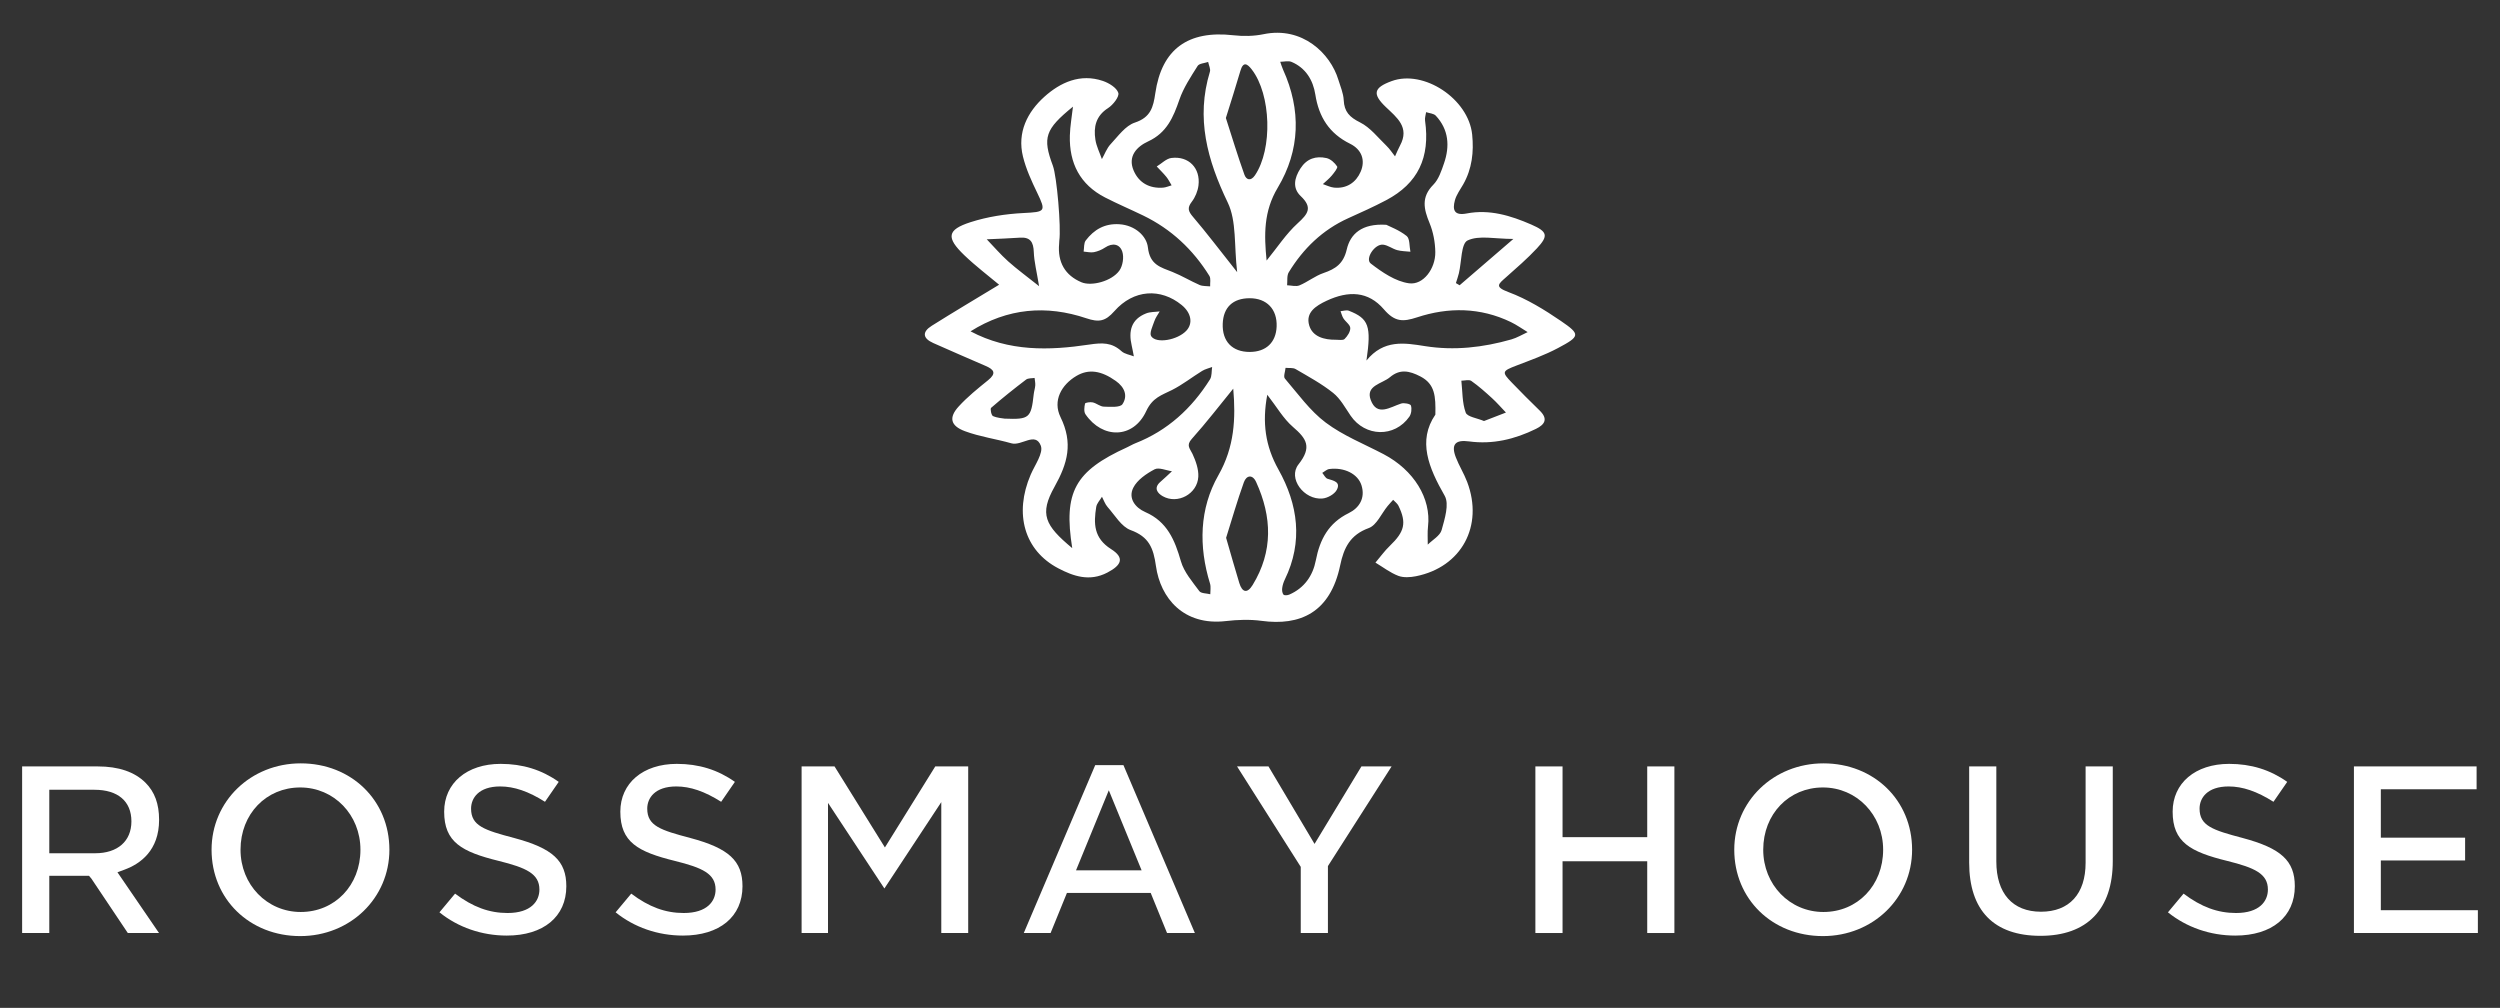 <?xml version="1.0" encoding="UTF-8"?> <svg xmlns="http://www.w3.org/2000/svg" xmlns:xlink="http://www.w3.org/1999/xlink" version="1.1" id="Layer_1" x="0px" y="0px" width="567px" height="228.587px" viewBox="0 0 567 228.587" xml:space="preserve"><rect x="0" y="0" width="567" height="228.587" fill="#333333" stroke="none"/> <g> <path fill-rule="evenodd" clip-rule="evenodd" fill="#FFFFFF" d="M226.6,64.574c-2.376-1.996-5.288-4.187-7.897-6.694 c-4.16-3.994-3.924-5.772,1.411-7.491c3.839-1.237,7.979-1.87,12.02-2.075c4.924-0.248,5.155-0.335,3.108-4.58 c-1.282-2.658-2.545-5.402-3.24-8.249c-1.333-5.458,1.019-10.094,4.871-13.549c3.612-3.24,8.127-5.323,13.26-3.58 c1.377,0.468,3.123,1.53,3.5,2.704c0.272,0.848-1.19,2.728-2.324,3.454c-2.78,1.782-3.316,4.286-2.877,7.151 c0.232,1.513,0.968,2.95,1.477,4.419c0.645-1.14,1.103-2.455,1.974-3.384c1.692-1.807,3.354-4.188,5.502-4.897 c3.589-1.185,4.18-3.501,4.633-6.633c1.454-10.055,7.438-14.339,17.718-13.174c2.243,0.253,4.625,0.218,6.824-0.239 c8.822-1.835,15.18,4.374,16.978,10.327c0.462,1.53,1.145,3.064,1.216,4.62c0.121,2.65,1.334,3.875,3.71,5.057 c2.309,1.148,4.056,3.447,5.988,5.305c0.734,0.706,1.298,1.589,1.938,2.393c0.376-0.818,0.708-1.66,1.137-2.452 c2.234-4.134-0.721-6.344-3.212-8.725c-3.108-2.969-2.796-4.385,1.307-5.89c7.278-2.674,17.438,4.016,18.265,12.12 c0.4,3.923-0.022,7.765-2.026,11.295c-0.674,1.189-1.547,2.341-1.892,3.627c-0.566,2.112-0.222,3.542,2.694,2.977 c5.142-0.995,9.994,0.494,14.639,2.518c3.698,1.612,3.909,2.56,1.276,5.389c-2.183,2.34-4.625,4.448-7.024,6.577 c-1.707,1.515-2.68,2.141,0.565,3.35c4.207,1.569,8.174,4.004,11.907,6.559c4.451,3.046,4.364,3.459-0.677,6.137 c-2.994,1.593-6.234,2.744-9.413,3.966c-3.268,1.256-3.386,1.454-1.07,3.852c2.072,2.146,4.174,4.266,6.317,6.338 c1.941,1.877,1.245,3.155-0.828,4.172c-4.803,2.354-9.813,3.574-15.203,2.838c-3.114-0.425-4.084,0.726-2.971,3.614 c0.736,1.914,1.855,3.679,2.578,5.596c3.768,9.975-1.296,19.31-11.605,21.37c-1.306,0.26-2.854,0.365-4.043-0.095 c-1.831-0.708-3.451-1.967-5.161-2.993c1.084-1.276,2.068-2.656,3.271-3.809c3.339-3.201,3.839-5.201,1.951-9.084 c-0.254-0.521-0.796-0.901-1.207-1.345c-0.418,0.469-0.856,0.922-1.253,1.409c-1.413,1.719-2.484,4.346-4.277,4.997 c-4.23,1.533-5.655,4.489-6.479,8.438c-2.254,10.801-9.151,13.773-17.827,12.607c-2.648-0.355-5.418-0.264-8.083,0.046 c-9.626,1.123-14.862-5.227-15.878-12.479c-0.574-4.091-1.578-6.636-5.732-8.149c-2.108-0.769-3.577-3.379-5.238-5.242 c-0.572-0.642-0.856-1.542-1.271-2.322c-0.45,0.768-1.172,1.492-1.303,2.311c-0.601,3.744-0.588,7.055,3.365,9.557 c3.082,1.95,2.453,3.611-0.854,5.335c-4.005,2.089-7.672,0.834-11.123-0.979c-7.727-4.06-10.051-12.404-6.252-21.237 c0.941-2.186,2.93-4.917,2.294-6.575c-1.232-3.213-4.356,0.124-6.663-0.532c-3.496-0.994-7.157-1.492-10.545-2.751 c-3.301-1.228-3.705-3.1-1.417-5.607c1.997-2.189,4.348-4.076,6.662-5.948c1.941-1.567,1.384-2.421-0.559-3.252 c-3.963-1.694-7.903-3.441-11.849-5.178c-2.442-1.076-2.573-2.53-0.373-3.916C216.244,70.786,221.265,67.813,226.6,64.574z M314.419,50.984c0.771,0.4,2.915,1.186,4.607,2.539c0.754,0.602,0.597,2.344,0.854,3.569c-1.003-0.112-2.041-0.101-3.003-0.366 c-1.088-0.302-2.077-1.105-3.164-1.235c-1.933-0.233-4.188,3.226-2.817,4.281c2.57,1.978,5.611,4.061,8.676,4.479 c3.245,0.442,6.009-3.354,5.955-7.079c-0.032-2.211-0.463-4.548-1.305-6.585c-1.31-3.168-1.938-5.879,0.853-8.691 c1.212-1.221,1.835-3.137,2.422-4.84c1.347-3.902,1.09-7.653-1.86-10.82c-0.474-0.507-1.451-0.545-2.197-0.8 c-0.086,0.64-0.324,1.299-0.238,1.915c1.184,8.39-1.601,14.23-8.806,18.046c-2.813,1.49-5.73,2.786-8.632,4.101 c-5.821,2.635-10.19,6.878-13.475,12.26c-0.469,0.77-0.267,1.95-0.374,2.94c0.944,0.027,2.017,0.354,2.811,0.021 c1.872-0.784,3.525-2.14,5.429-2.791c2.752-0.94,4.532-2.115,5.288-5.356C306.249,53.092,308.822,50.629,314.419,50.984z M243.35,24.188c-6.322,5.143-6.949,7.007-4.559,13.399c0.902,2.415,1.895,14.024,1.458,17.001 c-0.034,0.226-0.018,0.459-0.038,0.688c-0.38,4.206,1.352,7.185,5.083,8.75c2.246,0.942,6.823-0.22,8.575-2.649 c0.775-1.077,1.078-3.037,0.67-4.294c-0.563-1.733-2.193-2.09-3.915-0.938c-0.746,0.5-1.641,0.873-2.52,1.046 c-0.742,0.146-1.557-0.075-2.339-0.135c0.144-0.854,0.018-1.915,0.482-2.523c1.893-2.478,4.32-3.896,7.646-3.675 c3.515,0.232,6.166,2.668,6.451,5.252c0.44,3.99,2.9,4.501,5.584,5.575c2.101,0.84,4.057,2.038,6.134,2.945 c0.711,0.311,1.596,0.222,2.402,0.316c-0.044-0.803,0.194-1.781-0.179-2.38c-3.704-5.962-8.656-10.61-15.007-13.686 c-2.869-1.39-5.808-2.637-8.643-4.092c-5.697-2.926-8.162-7.794-7.992-14.051C242.703,28.569,243.1,26.41,243.35,24.188z M243.183,124.317c-2.017-12.721,0.57-17.463,12.466-22.88c0.625-0.286,1.213-0.653,1.85-0.904 c7.309-2.875,12.787-7.91,16.917-14.473c0.471-0.749,0.345-1.875,0.496-2.825c-0.764,0.291-1.592,0.473-2.274,0.894 c-2.294,1.414-4.434,3.118-6.828,4.322c-2.349,1.183-4.413,1.704-5.85,4.798c-2.921,6.293-9.906,6.343-13.772,0.711 c-0.399-0.584-0.28-1.654-0.101-2.426c0.054-0.229,1.182-0.4,1.745-0.273c0.869,0.195,1.667,0.941,2.511,0.965 c1.457,0.044,3.707,0.233,4.234-0.562c1.242-1.875,0.52-3.822-1.515-5.267c-3.275-2.324-6.115-2.794-8.916-1.147 c-3.39,1.997-5.45,5.603-3.617,9.357c2.869,5.875,1.642,10.432-1.366,15.801C235.708,116.581,236.934,119.122,243.183,124.317z M325.54,94.038c0.091-4.168-0.072-6.932-3.392-8.658c-2.514-1.306-4.662-1.732-6.904,0.167c-1.77,1.497-5.588,1.877-4.365,5.161 c1.426,3.836,4.401,1.616,6.903,0.815c0.664-0.213,2.091,0.071,2.212,0.441c0.244,0.743,0.102,1.892-0.355,2.542 c-3.346,4.77-10.012,4.6-13.311-0.217c-1.23-1.8-2.319-3.854-3.969-5.173c-2.609-2.088-5.606-3.706-8.507-5.404 c-0.61-0.357-1.521-0.202-2.29-0.284c-0.071,0.828-0.529,1.988-0.149,2.431c2.956,3.451,5.676,7.293,9.25,9.977 c3.944,2.965,8.705,4.848,13.13,7.169c6.877,3.608,10.826,10.051,10.083,16.387c-0.16,1.361-0.047,2.753-0.061,4.132 c1.094-1.093,2.791-2.018,3.149-3.313c0.694-2.521,1.767-5.893,0.69-7.772C324.012,106.07,321.479,99.966,325.54,94.038z M280.59,61.722c-0.722-6.061-0.105-11.56-2.137-15.784c-4.639-9.643-7.261-19.126-4.046-29.665c0.196-0.641-0.252-1.478-0.4-2.225 c-0.817,0.287-2.024,0.331-2.385,0.904c-1.543,2.453-3.2,4.938-4.135,7.646c-1.377,3.997-2.867,7.526-7.084,9.469 c-2.554,1.177-4.697,3.357-3.289,6.628c1.194,2.774,3.582,4.087,6.661,3.865c0.659-0.048,1.298-0.345,1.946-0.528 c-0.391-0.64-0.72-1.33-1.188-1.907c-0.676-0.832-1.454-1.582-2.188-2.368c1.108-0.67,2.161-1.784,3.333-1.931 c3.913-0.488,6.625,2.311,6.134,6.241c-0.16,1.289-0.732,2.672-1.523,3.7c-1.08,1.404-0.781,2.175,0.292,3.432 C273.667,52.812,276.536,56.61,280.59,61.722z M279.7,88.147c-3.079,3.771-6.094,7.708-9.398,11.389 c-1.357,1.51-0.409,2.188,0.163,3.422c0.739,1.596,1.399,3.455,1.312,5.159c-0.204,3.924-4.696,6.327-8.061,4.43 c-1.194-0.674-2.146-1.865-0.54-3.259c0.897-0.777,1.752-1.601,2.625-2.405c-1.336-0.187-2.979-0.951-3.944-0.438 c-1.861,0.988-3.939,2.399-4.833,4.183c-1.185,2.362,0.42,4.51,2.737,5.517c4.957,2.158,6.69,6.344,8.07,11.152 c0.707,2.462,2.599,4.631,4.174,6.769c0.405,0.55,1.64,0.49,2.492,0.708c-0.011-0.805,0.168-1.666-0.059-2.404 c-2.608-8.456-2.422-17.001,1.889-24.573C280.003,101.344,280.277,94.904,279.7,88.147z M309.91,81.77 c3.926-4.826,8.626-4.006,13.266-3.271c6.661,1.057,13.171,0.313,19.588-1.517c1.288-0.368,2.475-1.097,3.706-1.66 c-1.27-0.768-2.486-1.641-3.816-2.283c-6.931-3.34-14.145-3.408-21.274-1.063c-3.201,1.052-5.047,1.056-7.511-1.815 c-3.549-4.131-8-4.286-13.006-1.945c-2.449,1.146-4.794,2.666-3.936,5.584c0.758,2.576,3.409,3.283,6.031,3.254 c0.685-0.008,1.63,0.188,1.994-0.172c0.653-0.648,1.325-1.662,1.291-2.495c-0.029-0.739-1.057-1.406-1.547-2.168 c-0.313-0.489-0.447-1.092-0.662-1.643c0.629-0.047,1.345-0.313,1.874-0.105C310.426,72.248,311.06,73.91,309.91,81.77z M220.118,75.147c8.708,4.623,17.854,4.366,26.879,3.008c3.034-0.458,5.146-0.506,7.374,1.51c0.701,0.635,1.844,0.784,2.784,1.155 c-0.16-0.817-0.299-1.64-0.486-2.45c-0.759-3.272-0.124-5.956,3.28-7.294c0.936-0.369,2.04-0.31,3.069-0.447 c-0.412,0.729-0.942,1.419-1.205,2.2c-0.382,1.134-1.178,2.735-0.722,3.426c1.164,1.762,5.972,0.863,7.953-1.231 c1.574-1.664,1.147-4.059-1.043-5.847c-4.755-3.879-10.888-3.562-15.262,1.395c-2.045,2.32-3.5,2.574-6.355,1.613 C237.338,69.141,228.53,69.861,220.118,75.147z M287.417,89.53c-1.183,6.32-0.444,11.638,2.538,16.963 c4.431,7.912,5.625,16.354,1.441,24.94c-0.298,0.609-0.51,1.29-0.597,1.958c-0.062,0.487,0.01,1.128,0.297,1.471 c0.183,0.221,0.924,0.164,1.313-0.006c3.41-1.483,5.344-4.272,6.019-7.766c0.917-4.75,2.88-8.474,7.467-10.718 c2.379-1.166,3.8-3.396,2.89-6.305c-0.81-2.585-3.904-4.131-7.307-3.689c-0.558,0.073-1.06,0.571-1.588,0.873 c0.396,0.461,0.71,1.183,1.202,1.338c1.34,0.424,3.061,0.703,2.082,2.529c-0.52,0.97-2.065,1.836-3.224,1.942 c-4.189,0.385-7.937-4.588-5.45-7.738c3.094-3.919,1.858-5.814-1.249-8.486C291.063,94.957,289.561,92.278,287.417,89.53z M287.266,59.095c2.42-2.968,4.414-6.058,7.043-8.45c2.355-2.142,3.444-3.561,0.688-6.177c-1.903-1.805-1.46-4.085-0.059-6.263 c1.453-2.261,3.517-2.881,5.901-2.357c0.934,0.205,1.885,1.08,2.429,1.911c0.198,0.303-0.695,1.428-1.227,2.065 c-0.591,0.711-1.337,1.293-2.016,1.93c0.841,0.275,1.666,0.708,2.524,0.796c2.861,0.29,4.99-1.164,6.043-3.597 c1.134-2.619,0.238-5.051-2.403-6.354c-4.7-2.318-7.079-6.042-7.876-11.17c-0.501-3.223-2.163-6.022-5.388-7.388 c-0.729-0.31-1.707-0.035-2.57-0.028c0.212,0.593,0.382,1.207,0.642,1.781c4.146,9.139,3.876,18.289-1.211,26.787 C286.581,47.935,286.683,53.252,287.266,59.095z M278.027,26.761c1.395,4.325,2.693,8.641,4.212,12.874 c0.418,1.166,1.447,1.516,2.392,0.117c4.021-5.954,3.675-18.31-0.736-24c-1.011-1.306-1.935-1.891-2.582,0.347 C280.316,19.538,279.209,22.943,278.027,26.761z M278.082,121.979c1.108,3.812,2.01,7.045,2.993,10.254 c0.656,2.136,1.798,2.442,3.019,0.453c4.669-7.62,4.406-15.463,0.798-23.363c-0.815-1.788-2.203-1.551-2.781,0.055 C280.597,113.588,279.366,117.899,278.082,121.979z M283.448,79.82c3.688-0.008,5.952-2.147,6.093-5.758 c0.155-3.934-2.238-6.438-6.139-6.425c-3.789,0.014-5.947,2.063-6.087,5.78C277.166,77.422,279.471,79.828,283.448,79.82z M330.197,64.203c0.28,0.164,0.562,0.33,0.842,0.496c3.852-3.32,7.704-6.639,12.193-10.506c-4.191,0-7.788-0.888-10.383,0.342 c-1.493,0.708-1.351,4.845-1.97,7.434C330.698,62.724,330.428,63.458,330.197,64.203z M235.664,64.903 c-0.545-3.349-1.117-5.53-1.2-7.729c-0.083-2.249-0.754-3.444-3.177-3.271c-2.493,0.178-4.994,0.251-7.493,0.37 c1.617,1.68,3.14,3.462,4.872,5.012C230.701,61.101,232.916,62.714,235.664,64.903z M227.855,94.947 c5.616,0.223,6.004-0.146,6.595-5.551c0.073-0.674,0.306-1.333,0.349-2.006c0.037-0.554-0.098-1.118-0.157-1.676 c-0.65,0.114-1.459,0.022-1.928,0.378c-2.705,2.056-5.363,4.18-7.931,6.404c-0.248,0.215,0.05,1.703,0.418,1.868 C226.205,94.809,227.381,94.86,227.855,94.947z M336.571,95.49c1.774-0.687,3.375-1.307,4.975-1.924 c-1.045-1.091-2.034-2.239-3.146-3.254c-1.507-1.378-3.043-2.748-4.708-3.917c-0.513-0.361-1.492-0.055-2.257-0.054 c0.271,2.433,0.173,5,0.987,7.235C332.774,94.543,335.014,94.823,336.571,95.49z"></path> </g> <g> <g> <path fill="#FFFFFF" d="M28.988,211.609h7.076l-9.426-13.778l1.656-0.614c3.553-1.318,7.789-4.344,7.789-11.274 c0-3.628-1.005-6.341-3.072-8.41c-2.46-2.46-6.107-3.708-10.839-3.708H5.018v37.785h6.161v-12.974h9.007l0.526,0.611 L28.988,211.609z M21.592,193.517H11.179v-14.398h10.239c5.33,0,8.387,2.613,8.387,7.171 C29.805,190.792,26.658,193.517,21.592,193.517z"></path> </g> <g> <path fill="#FFFFFF" d="M68.207,173.13c-11.341,0-20.224,8.604-20.224,19.587c0,11.217,8.645,19.588,20.108,19.588 c11.341,0,20.224-8.604,20.224-19.588C88.315,181.5,79.671,173.13,68.207,173.13z M68.207,206.838 c-7.658,0-13.657-6.203-13.657-14.121c0-8.1,5.821-14.121,13.541-14.121c7.658,0,13.657,6.203,13.657,14.121 C81.748,200.817,75.927,206.838,68.207,206.838z"></path> </g> <g> <path fill="#FFFFFF" d="M99.667,206.918c4.23,3.409,9.601,5.271,15.269,5.271c8.331,0,13.506-4.287,13.506-11.188 c0-5.776-3.097-8.61-11.834-10.947c-6.771-1.79-9.768-2.747-9.768-6.661c0-2.382,1.726-5.027,6.591-5.027 c3.169,0,6.428,1.111,10.172,3.481l3.115-4.519c-3.867-2.745-8.189-4.082-13.171-4.082c-7.663,0-12.811,4.357-12.811,10.842 c0,6.92,3.995,9.103,12.388,11.172c6.244,1.549,9.215,2.914,9.215,6.492c0,2.631-1.899,5.318-7.229,5.318 c-4.153,0-7.869-1.362-11.901-4.393L99.667,206.918z"></path> </g> <g> <path fill="#FFFFFF" d="M139.622,206.918c4.23,3.409,9.601,5.271,15.269,5.271c8.331,0,13.506-4.287,13.506-11.188 c0-5.776-3.097-8.61-11.834-10.947c-6.771-1.79-9.768-2.747-9.768-6.661c0-2.382,1.726-5.027,6.591-5.027 c3.169,0,6.428,1.111,10.172,3.481l3.115-4.519c-3.867-2.745-8.189-4.082-13.171-4.082c-7.663,0-12.811,4.357-12.811,10.842 c0,6.92,3.995,9.103,12.388,11.172c6.244,1.549,9.215,2.914,9.215,6.492c0,2.631-1.899,5.318-7.229,5.318 c-4.153,0-7.869-1.362-11.901-4.393L139.622,206.918z"></path> </g> <g> <path fill="#FFFFFF" d="M213.484,211.609h6.103v-37.785h-7.47l-11.421,18.379l-11.423-18.379h-7.47v37.785h5.987v-29.516 l12.789,19.415l12.905-19.587V211.609z"></path> </g> <g> <path fill="#FFFFFF" d="M264.685,211.609h6.312l-16.201-38.073h-6.402l-16.201,38.073h6.08l3.707-9.093h18.998L264.685,211.609z M258.92,197.397h-14.882l7.44-18.162L258.92,197.397z"></path> </g> <g> <path fill="#FFFFFF" d="M295.012,211.609h6.161v-15.183l14.441-22.603h-6.841l-10.634,17.577l-10.445-17.577h-7.133l14.45,22.78 V211.609z"></path> </g> <g> <path fill="#FFFFFF" d="M373.591,211.609h6.161v-37.785h-6.161v16.044h-19.205v-16.044h-6.161v37.785h6.161v-16.275h19.205 V211.609z"></path> </g> <g> <path fill="#FFFFFF" d="M413.556,173.13c-11.341,0-20.224,8.604-20.224,19.587c0,11.217,8.645,19.588,20.108,19.588 c11.341,0,20.225-8.604,20.225-19.588C433.665,181.5,425.02,173.13,413.556,173.13z M413.556,206.838 c-7.658,0-13.656-6.203-13.656-14.121c0-8.1,5.822-14.121,13.541-14.121c7.658,0,13.656,6.203,13.656,14.121 C427.097,200.817,421.275,206.838,413.556,206.838z"></path> </g> <g> <path fill="#FFFFFF" d="M446.606,173.824v21.787c0,10.882,5.592,16.634,16.17,16.634c10.576,0,16.4-6.009,16.4-16.922v-21.499 h-6.161v21.847c0,7.06-3.69,11.108-10.123,11.108c-6.435,0-10.125-4.155-10.125-11.399v-21.556H446.606z"></path> </g> <g> <path fill="#FFFFFF" d="M491.688,206.918c4.232,3.409,9.603,5.271,15.271,5.271c8.33,0,13.505-4.287,13.505-11.188 c0-5.776-3.097-8.61-11.834-10.947c-6.772-1.791-9.769-2.747-9.769-6.661c0-2.382,1.726-5.027,6.592-5.027 c3.168,0,6.427,1.111,10.171,3.481l3.117-4.519c-3.868-2.745-8.19-4.082-13.172-4.082c-7.663,0-12.812,4.357-12.812,10.842 c0,6.92,3.995,9.103,12.387,11.172c6.245,1.549,9.217,2.914,9.217,6.492c0,2.631-1.898,5.318-7.229,5.318 c-4.153,0-7.868-1.362-11.902-4.393L491.688,206.918z"></path> </g> <g> <path fill="#FFFFFF" d="M533.871,211.609h28.111v-5.178h-22.009v-11.27h19.114v-5.179h-19.114v-10.98h21.72v-5.179h-27.822 V211.609z"></path> </g> </g> </svg> 